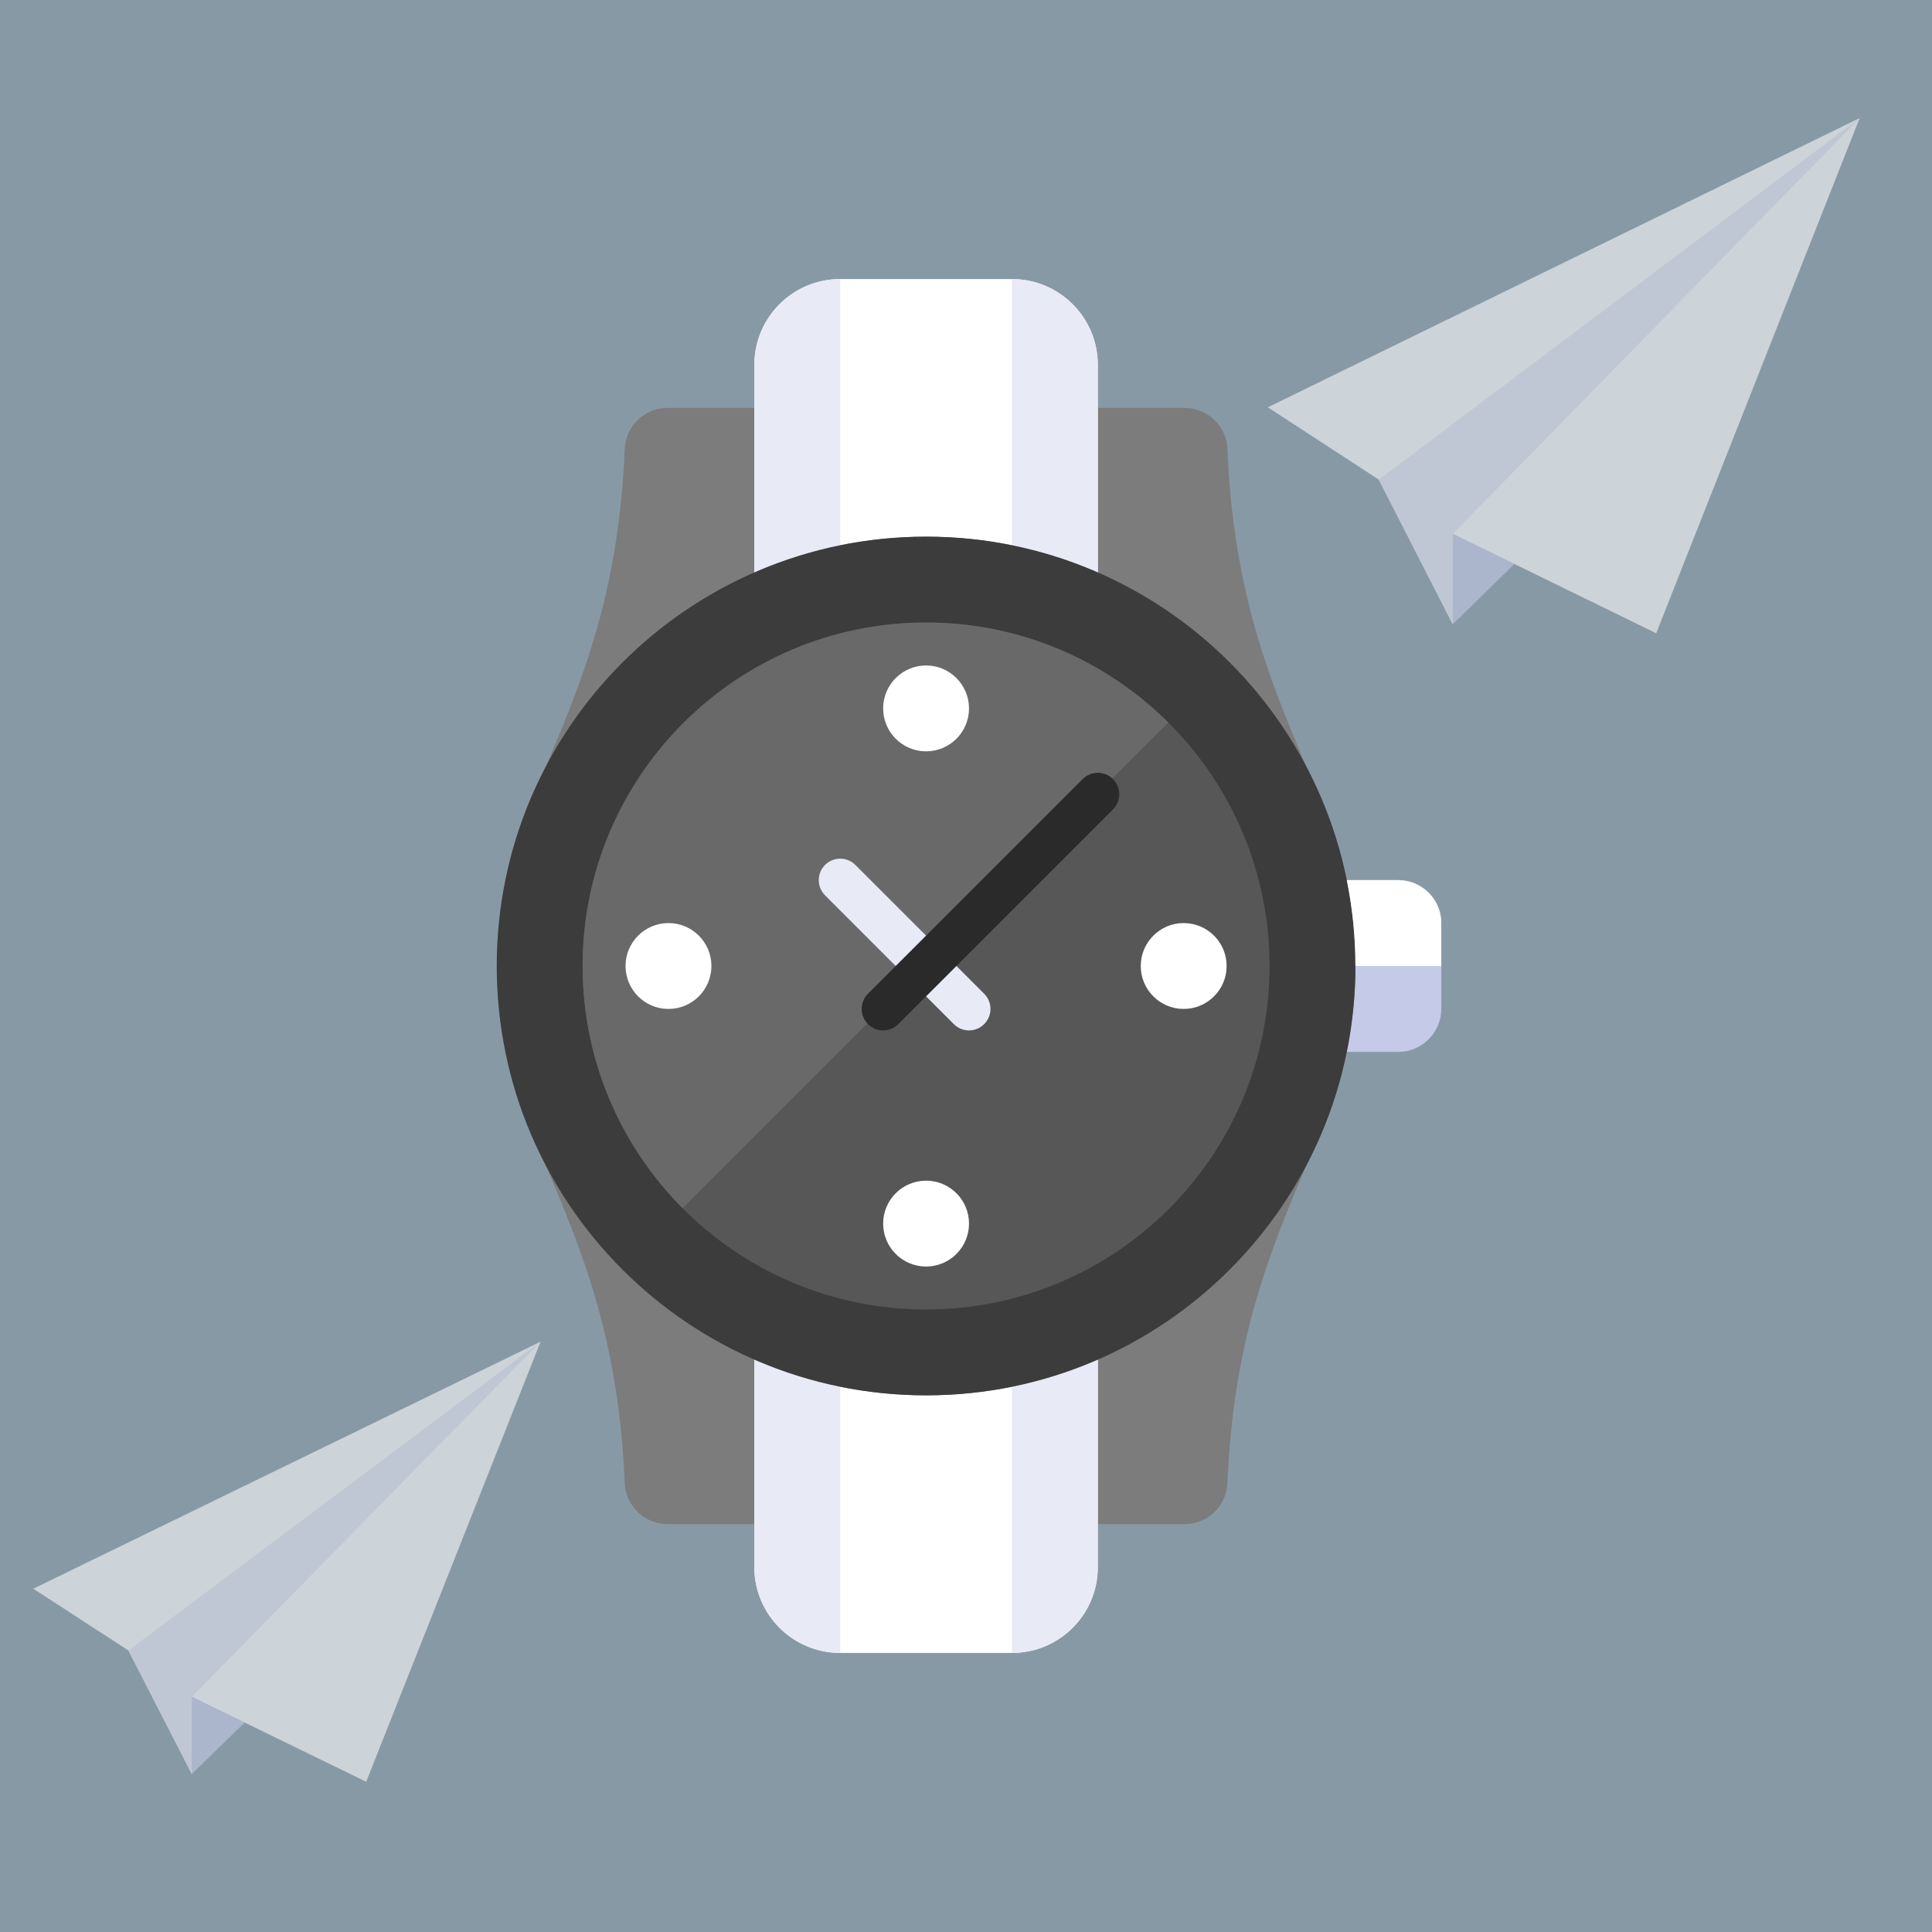 <?xml version="1.0" encoding="UTF-8" standalone="no"?> <svg xmlns="http://www.w3.org/2000/svg" xmlns:xlink="http://www.w3.org/1999/xlink" width="180px" height="180px" viewBox="0 0 180 180"> <!-- Generator: Sketch 49.3 (51167) - http://www.bohemiancoding.com/sketch --> <title>ico1 copy 33</title> <desc>Created with Sketch.</desc> <defs></defs> <g id="ico1-copy-33" stroke="none" stroke-width="1" fill="none" fill-rule="evenodd"> <g id="icon_26-copy-3" fill="#8899A6" fill-rule="nonzero"> <rect id="Rectangle-Copy-3" x="0" y="0" width="180" height="180"></rect> </g> <g id="Fill-7311-+-Fill-7312-+-Fill-7313" opacity="0.574" transform="translate(118, 11)"> <polygon id="Fill-7311" fill="#C5CAE9" points="23.098 41.541 17.351 47.158 17.351 38.737"></polygon> <polygon id="Fill-7312" fill="#FFFFFF" points="55.259 0 36.305 48 17.351 38.737 17.351 47.158 10.459 33.684 0.121 26.947"></polygon> <polygon id="Fill-7313" fill="#E8EAF6" points="10.459 33.684 17.351 47.158 17.351 38.737 55.259 0"></polygon> </g> <g id="Fill-7311-+-Fill-7312-+-Fill-7313-Copy" opacity="0.574" transform="translate(3, 125)"> <polygon id="Fill-7311" fill="#C5CAE9" points="19.798 35.483 14.873 40.281 14.873 33.088"></polygon> <polygon id="Fill-7312" fill="#FFFFFF" points="47.365 0 31.119 41 14.873 33.088 14.873 40.281 8.965 28.772 0.103 23.018"></polygon> <polygon id="Fill-7313" fill="#E8EAF6" points="8.965 28.772 14.873 40.281 14.873 33.088 47.365 0"></polygon> </g> <g id="Group" transform="translate(46, 26)"> <path d="M88.281,60 L88.281,68 C88.281,70.2 86.481,72 84.281,72 L79.481,72 C80.001,69.42 80.281,66.74 80.281,64 C80.281,61.26 80.001,58.58 79.481,56 L84.281,56 C86.481,56 88.281,57.8 88.281,60" id="Fill-7247" fill="#C5CAE9"></path> <path d="M68.358,15.834 C68.27,13.694 66.508,12 64.364,12 L16.196,12 C14.05,12 12.292,13.69 12.202,15.834 C11.172,40.656 0.28,47.486 0.28,64 C0.28,80.512 11.172,87.346 12.202,112.166 C12.292,114.308 14.054,116 16.196,116 L64.364,116 C66.51,116 68.27,114.31 68.358,112.166 C69.39,87.346 80.28,80.514 80.28,64 C80.28,47.488 69.39,40.656 68.358,15.834" id="Fill-7248" fill="#7C7C7C"></path> <path d="M56.281,8 L56.281,27.34 C51.221,25.108 45.773,24 40.281,24 C34.795,24 29.347,25.106 24.281,27.34 L24.281,8 C24.281,3.58 27.861,0 32.281,0 L48.281,0 C52.701,0 56.281,3.58 56.281,8" id="Fill-7249" fill="#FFFFFF"></path> <path d="M56.281,8 L56.281,27.34 C53.741,26.22 51.061,25.36 48.281,24.8 L48.281,0 C52.701,0 56.281,3.58 56.281,8" id="Fill-7250" fill="#E8EAF6"></path> <path d="M32.281,0 L32.281,24.8 C29.501,25.36 26.821,26.22 24.281,27.34 L24.281,8 C24.281,3.58 27.861,0 32.281,0" id="Fill-7251" fill="#E8EAF6"></path> <path d="M24.281,120 L24.281,100.66 C29.341,102.892 34.789,104 40.281,104 C45.767,104 51.215,102.894 56.281,100.66 L56.281,120 C56.281,124.42 52.701,128 48.281,128 L32.281,128 C27.861,128 24.281,124.42 24.281,120" id="Fill-7252" fill="#FFFFFF"></path> <path d="M24.281,120 L24.281,100.66 C26.821,101.78 29.501,102.64 32.281,103.2 L32.281,128 C27.861,128 24.281,124.42 24.281,120" id="Fill-7253" fill="#E8EAF6"></path> <path d="M48.281,128 L48.281,103.2 C51.061,102.64 53.741,101.78 56.281,100.66 L56.281,120 C56.281,124.42 52.701,128 48.281,128" id="Fill-7254" fill="#E8EAF6"></path> <path d="M80.281,64 C80.281,86.074 62.405,104 40.281,104 C18.181,104 0.281,86.1 0.281,64 C0.281,41.862 18.241,24 40.281,24 C62.321,24 80.281,41.85 80.281,64" id="Fill-7255" fill="#3C3C3C"></path> <path d="M72.281,64 C72.281,81.674 57.953,96 40.281,96 C22.609,96 8.281,81.674 8.281,64 C8.281,46.328 22.609,32 40.281,32 C57.953,32 72.281,46.328 72.281,64" id="Fill-7256" fill="#575757"></path> <path d="M68.281,64 C68.281,66.208 66.489,68 64.281,68 C62.073,68 60.281,66.208 60.281,64 C60.281,61.792 62.073,60 64.281,60 C66.489,60 68.281,61.792 68.281,64" id="Fill-7257" fill="#FFFFFF"></path> <path d="M44.281,88 C44.281,90.208 42.489,92 40.281,92 C38.073,92 36.281,90.208 36.281,88 C36.281,85.792 38.073,84 40.281,84 C42.489,84 44.281,85.792 44.281,88" id="Fill-7258" fill="#FFFFFF"></path> <path d="M40.281,32 C22.609,32 8.281,46.328 8.281,64 C8.281,72.806 11.841,80.78 17.597,86.566 L62.847,41.318 C57.061,35.56 49.087,32 40.281,32" id="Fill-7259" fill="#696969"></path> <path d="M44.281,40 C44.281,42.208 42.489,44 40.281,44 C38.073,44 36.281,42.208 36.281,40 C36.281,37.792 38.073,36 40.281,36 C42.489,36 44.281,37.792 44.281,40" id="Fill-7260" fill="#FFFFFF"></path> <path d="M20.281,64 C20.281,66.208 18.489,68 16.281,68 C14.073,68 12.281,66.208 12.281,64 C12.281,61.792 14.073,60 16.281,60 C18.489,60 20.281,61.792 20.281,64" id="Fill-7261" fill="#FFFFFF"></path> <path d="M42.866,69.414 L30.866,57.414 C30.086,56.632 30.086,55.368 30.866,54.586 C31.648,53.804 32.914,53.804 33.694,54.586 L45.694,66.586 C46.476,67.368 46.476,68.632 45.694,69.414 C44.914,70.196 43.648,70.196 42.866,69.414" id="Fill-7262" fill="#E8EAF6"></path> <path d="M34.866,69.414 C34.086,68.632 34.086,67.368 34.866,66.586 L54.866,46.586 C55.648,45.804 56.914,45.804 57.694,46.586 C58.476,47.368 58.476,48.632 57.694,49.414 L37.694,69.414 C36.914,70.196 35.648,70.196 34.866,69.414" id="Fill-7263" fill="#2A2A2A"></path> <path d="M84.281,56 L79.481,56 C80.001,58.58 80.281,61.26 80.281,64 L88.281,64 L88.281,60 C88.281,57.8 86.481,56 84.281,56" id="Fill-7264" fill="#FFFFFF"></path> </g> </g> </svg> 